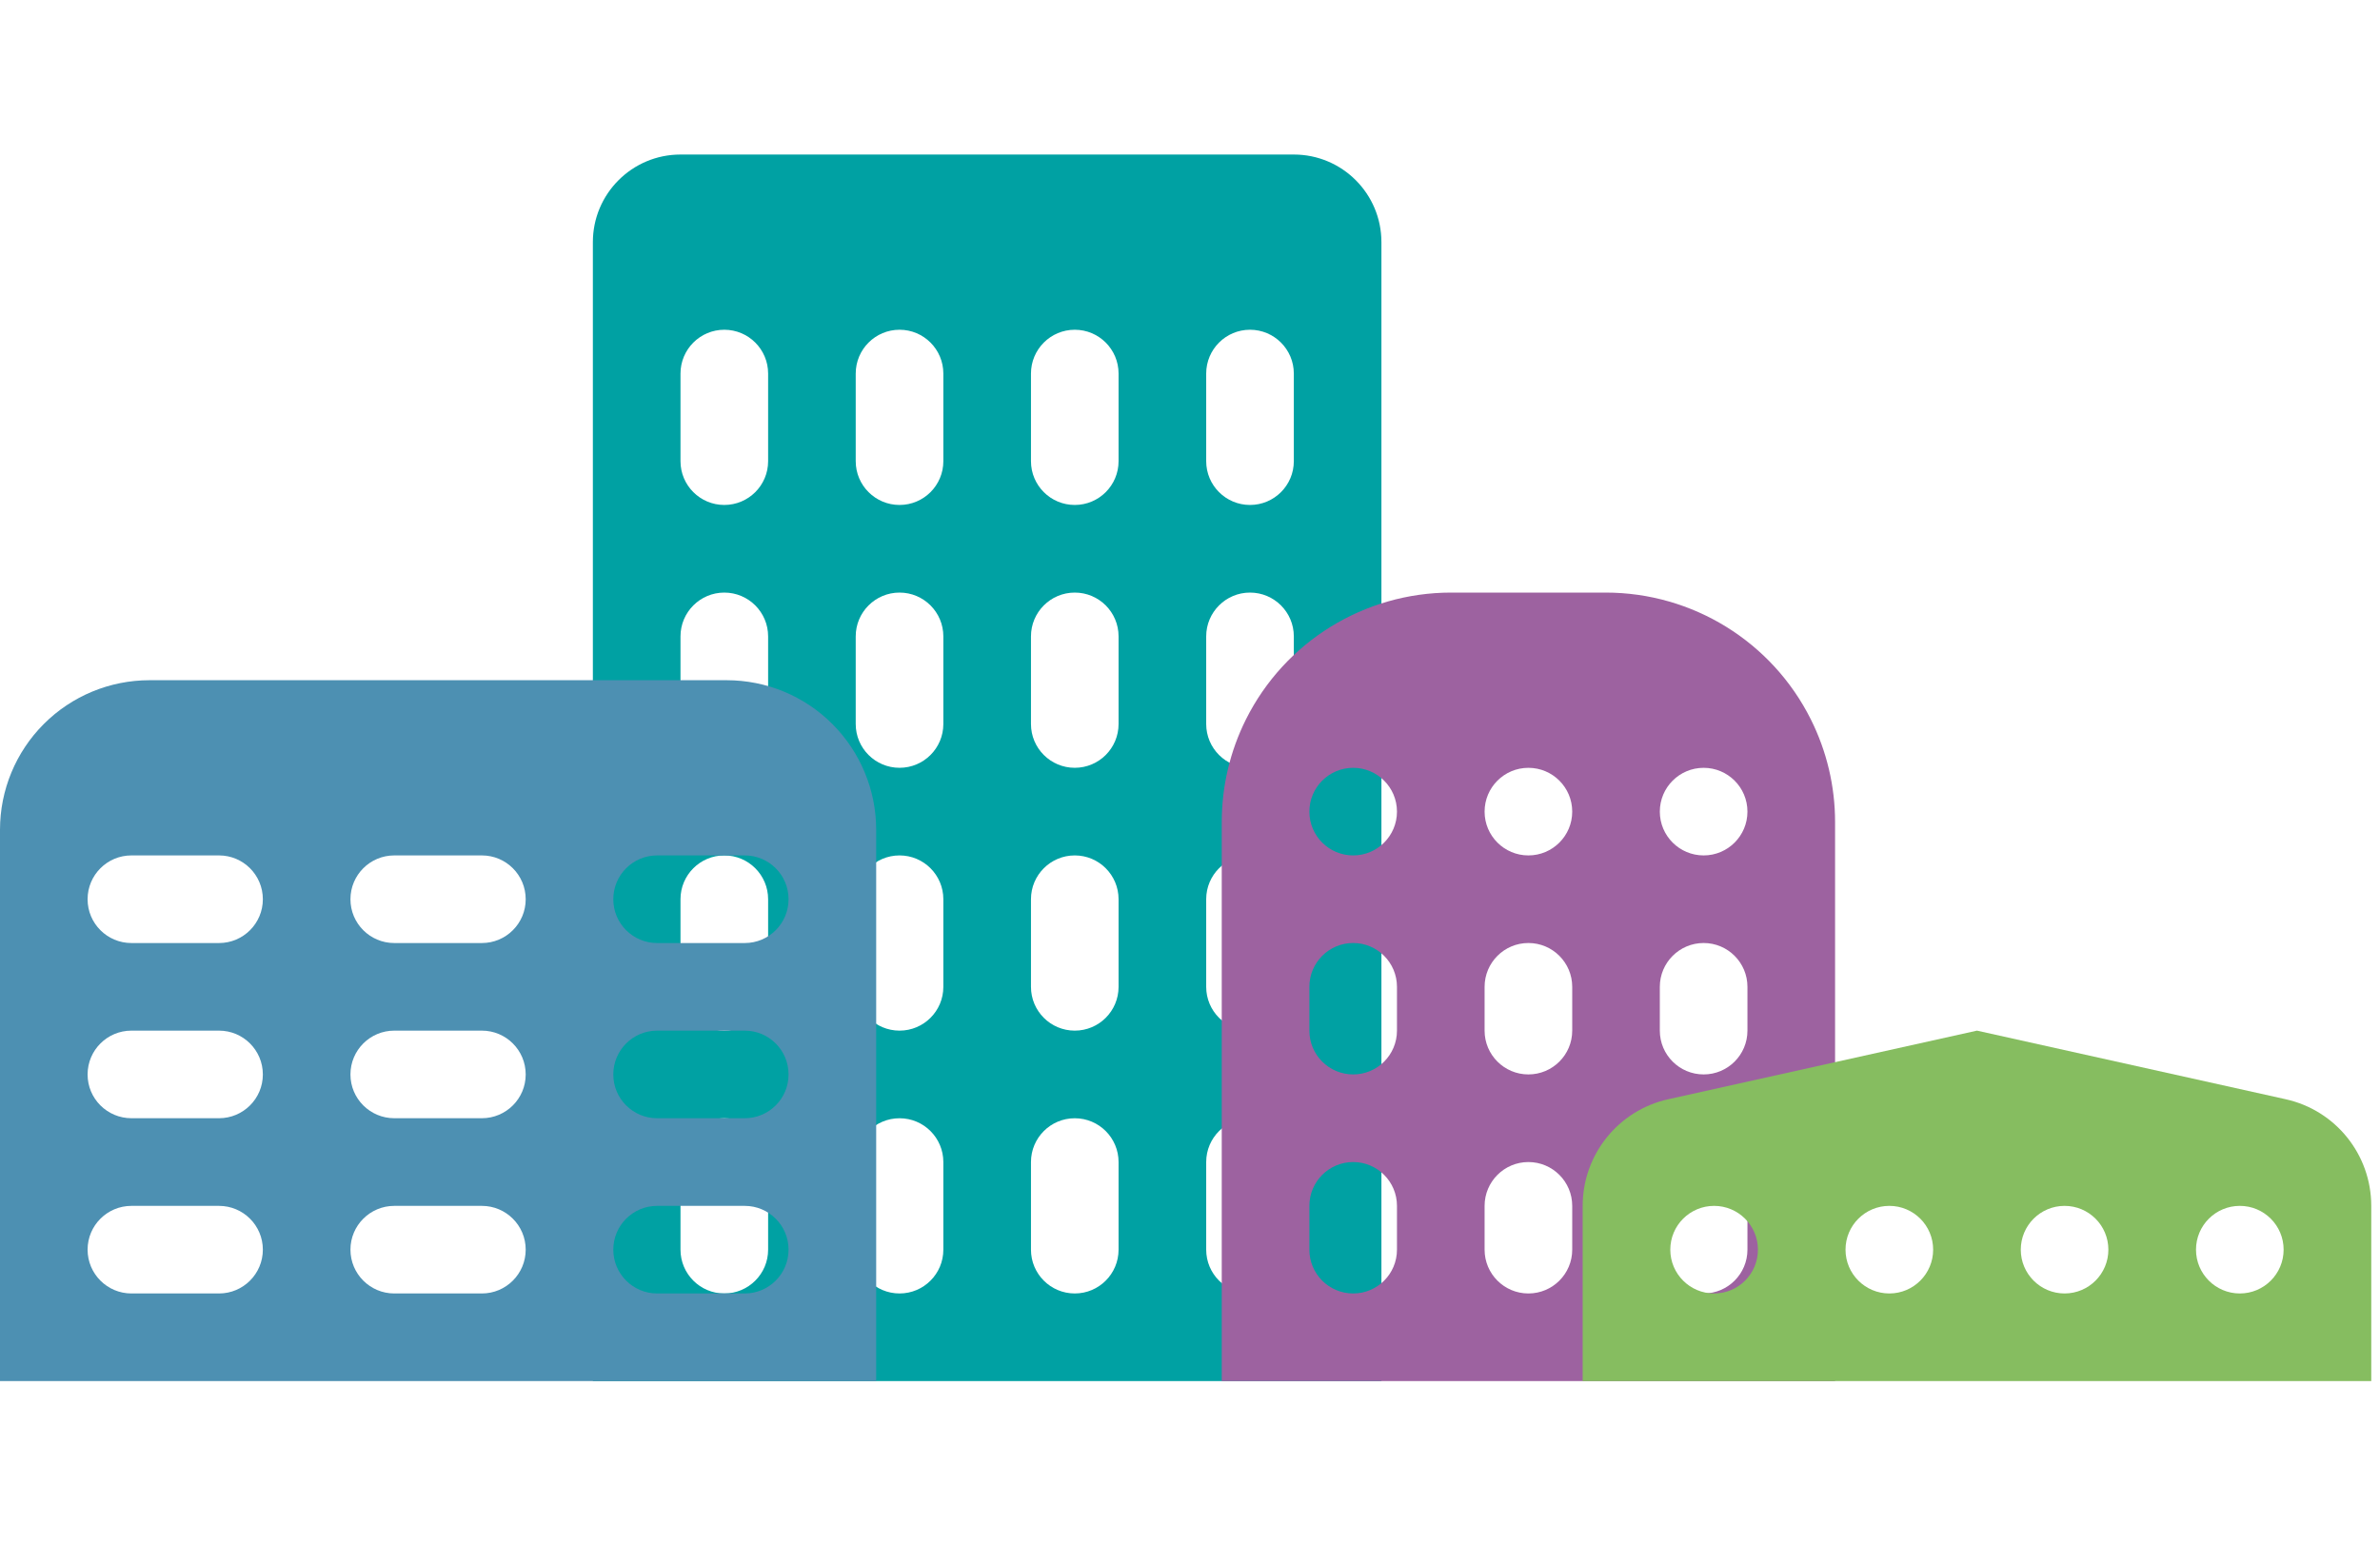 <svg xmlns="http://www.w3.org/2000/svg" width="77" height="50" viewBox="0 0 77 40">
  <g fill="none" fill-rule="evenodd">
    <path fill="#00A1A3" d="M41.859,9.921 C41.859,10.704 41.224,11.338 40.441,11.338 C39.659,11.338 39.024,10.704 39.024,9.921 L39.024,7.087 C39.024,6.304 39.659,5.669 40.441,5.669 C41.224,5.669 41.859,6.304 41.859,7.087 L41.859,9.921 Z M41.859,18.425 C41.859,19.208 41.224,19.842 40.441,19.842 C39.659,19.842 39.024,19.208 39.024,18.425 L39.024,15.59 C39.024,14.808 39.659,14.173 40.441,14.173 C41.224,14.173 41.859,14.808 41.859,15.59 L41.859,18.425 Z M41.859,26.929 C41.859,27.712 41.224,28.346 40.441,28.346 C39.659,28.346 39.024,27.712 39.024,26.929 L39.024,24.094 C39.024,23.312 39.659,22.677 40.441,22.677 C41.224,22.677 41.859,23.312 41.859,24.094 L41.859,26.929 Z M41.859,35.433 C41.859,36.215 41.224,36.85 40.441,36.85 C39.659,36.85 39.024,36.215 39.024,35.433 L39.024,32.598 C39.024,31.816 39.659,31.181 40.441,31.181 C41.224,31.181 41.859,31.816 41.859,32.598 L41.859,35.433 Z M36.189,9.921 C36.189,10.704 35.555,11.338 34.772,11.338 C33.989,11.338 33.355,10.704 33.355,9.921 L33.355,7.087 C33.355,6.304 33.989,5.669 34.772,5.669 C35.555,5.669 36.189,6.304 36.189,7.087 L36.189,9.921 Z M36.189,18.425 C36.189,19.208 35.555,19.842 34.772,19.842 C33.989,19.842 33.355,19.208 33.355,18.425 L33.355,15.59 C33.355,14.808 33.989,14.173 34.772,14.173 C35.555,14.173 36.189,14.808 36.189,15.59 L36.189,18.425 Z M36.189,26.929 C36.189,27.712 35.555,28.346 34.772,28.346 C33.989,28.346 33.355,27.712 33.355,26.929 L33.355,24.094 C33.355,23.312 33.989,22.677 34.772,22.677 C35.555,22.677 36.189,23.312 36.189,24.094 L36.189,26.929 Z M36.189,35.433 C36.189,36.215 35.555,36.85 34.772,36.85 C33.989,36.85 33.355,36.215 33.355,35.433 L33.355,32.598 C33.355,31.816 33.989,31.181 34.772,31.181 C35.555,31.181 36.189,31.816 36.189,32.598 L36.189,35.433 Z M30.52,9.921 C30.52,10.704 29.885,11.338 29.103,11.338 C28.32,11.338 27.685,10.704 27.685,9.921 L27.685,7.087 C27.685,6.304 28.32,5.669 29.103,5.669 C29.885,5.669 30.52,6.304 30.52,7.087 L30.52,9.921 Z M30.52,18.425 C30.52,19.208 29.885,19.842 29.103,19.842 C28.32,19.842 27.685,19.208 27.685,18.425 L27.685,15.59 C27.685,14.808 28.32,14.173 29.103,14.173 C29.885,14.173 30.52,14.808 30.52,15.59 L30.52,18.425 Z M30.52,26.929 C30.52,27.712 29.885,28.346 29.103,28.346 C28.32,28.346 27.685,27.712 27.685,26.929 L27.685,24.094 C27.685,23.312 28.32,22.677 29.103,22.677 C29.885,22.677 30.52,23.312 30.52,24.094 L30.52,26.929 Z M30.52,35.433 C30.52,36.215 29.885,36.85 29.103,36.85 C28.32,36.85 27.685,36.215 27.685,35.433 L27.685,32.598 C27.685,31.816 28.32,31.181 29.103,31.181 C29.885,31.181 30.52,31.816 30.52,32.598 L30.52,35.433 Z M24.851,9.921 C24.851,10.704 24.216,11.338 23.433,11.338 C22.651,11.338 22.016,10.704 22.016,9.921 L22.016,7.087 C22.016,6.304 22.651,5.669 23.433,5.669 C24.216,5.669 24.851,6.304 24.851,7.087 L24.851,9.921 Z M24.851,18.425 C24.851,19.208 24.216,19.842 23.433,19.842 C22.651,19.842 22.016,19.208 22.016,18.425 L22.016,15.59 C22.016,14.808 22.651,14.173 23.433,14.173 C24.216,14.173 24.851,14.808 24.851,15.59 L24.851,18.425 Z M24.851,26.929 C24.851,27.712 24.216,28.346 23.433,28.346 C22.651,28.346 22.016,27.712 22.016,26.929 L22.016,24.094 C22.016,23.312 22.651,22.677 23.433,22.677 C24.216,22.677 24.851,23.312 24.851,24.094 L24.851,26.929 Z M24.851,35.433 C24.851,36.215 24.216,36.85 23.433,36.85 C22.651,36.85 22.016,36.215 22.016,35.433 L22.016,32.598 C22.016,31.816 22.651,31.181 23.433,31.181 C24.216,31.181 24.851,31.816 24.851,32.598 L24.851,35.433 Z M41.859,0 L22.016,0 C20.451,0 19.181,1.269 19.181,2.835 L19.181,39.685 L44.693,39.685 L44.693,2.835 C44.693,1.269 43.424,0 41.859,0 L41.859,0 Z" style="mix-blend-mode:multiply"/>
    <path fill="#9D62A0" d="M55.118,22.677 C54.335,22.677 53.7,22.043 53.7,21.26 C53.7,20.477 54.335,19.843 55.118,19.843 C55.9,19.843 56.535,20.477 56.535,21.26 C56.535,22.043 55.9,22.677 55.118,22.677 L55.118,22.677 Z M56.535,28.346 C56.535,29.129 55.9,29.763 55.118,29.763 C54.335,29.763 53.7,29.129 53.7,28.346 L53.7,26.929 C53.7,26.146 54.335,25.511 55.118,25.511 C55.9,25.511 56.535,26.146 56.535,26.929 L56.535,28.346 Z M56.535,35.433 C56.535,36.216 55.9,36.85 55.118,36.85 C54.335,36.85 53.7,36.216 53.7,35.433 L53.7,34.016 C53.7,33.233 54.335,32.598 55.118,32.598 C55.9,32.598 56.535,33.233 56.535,34.015 L56.535,35.433 Z M49.448,22.677 C48.666,22.677 48.031,22.043 48.031,21.26 C48.031,20.477 48.666,19.843 49.448,19.843 C50.231,19.843 50.866,20.477 50.866,21.26 C50.866,22.043 50.231,22.677 49.448,22.677 L49.448,22.677 Z M50.866,28.346 C50.866,29.129 50.231,29.763 49.448,29.763 C48.666,29.763 48.031,29.129 48.031,28.346 L48.031,26.929 C48.031,26.146 48.666,25.511 49.448,25.511 C50.231,25.511 50.866,26.146 50.866,26.929 L50.866,28.346 Z M50.866,35.433 C50.866,36.216 50.231,36.85 49.448,36.85 C48.666,36.85 48.031,36.216 48.031,35.433 L48.031,34.016 C48.031,33.233 48.666,32.598 49.448,32.598 C50.231,32.598 50.866,33.233 50.866,34.015 L50.866,35.433 Z M43.779,22.677 C42.996,22.677 42.362,22.043 42.362,21.26 C42.362,20.477 42.996,19.843 43.779,19.843 C44.562,19.843 45.196,20.477 45.196,21.26 C45.196,22.043 44.562,22.677 43.779,22.677 L43.779,22.677 Z M45.196,28.346 C45.196,29.129 44.562,29.763 43.779,29.763 C42.996,29.763 42.362,29.129 42.362,28.346 L42.362,26.929 C42.362,26.146 42.996,25.511 43.779,25.511 C44.562,25.511 45.196,26.146 45.196,26.929 L45.196,28.346 Z M45.196,35.433 C45.196,36.216 44.562,36.85 43.779,36.85 C42.996,36.85 42.362,36.216 42.362,35.433 L42.362,34.016 C42.362,33.233 42.996,32.598 43.779,32.598 C44.562,32.598 45.196,33.233 45.196,34.015 L45.196,35.433 Z M58.586,18.276 C57.329,15.761 54.76,14.173 51.948,14.173 L46.948,14.173 C44.138,14.173 41.568,15.761 40.31,18.276 C39.796,19.306 39.527,20.442 39.527,21.594 L39.527,39.685 L59.37,39.685 L59.37,21.594 C59.37,20.442 59.101,19.306 58.586,18.276 L58.586,18.276 Z" style="mix-blend-mode:multiply"/>
    <path fill="#4D90B2" d="M24.094,25.512 L21.26,25.512 C20.477,25.512 19.842,24.878 19.842,24.095 C19.842,23.311 20.477,22.677 21.26,22.677 L24.094,22.677 C24.877,22.677 25.512,23.311 25.512,24.095 C25.512,24.878 24.877,25.512 24.094,25.512 M24.094,31.18 L21.26,31.18 C20.477,31.18 19.842,30.547 19.842,29.764 C19.842,28.98 20.477,28.346 21.26,28.346 L24.094,28.346 C24.877,28.346 25.512,28.98 25.512,29.764 C25.512,30.547 24.877,31.18 24.094,31.18 M24.094,36.85 L21.26,36.85 C20.477,36.85 19.842,36.215 19.842,35.432 C19.842,34.651 20.477,34.016 21.26,34.016 L24.094,34.016 C24.877,34.016 25.512,34.651 25.512,35.432 C25.512,36.215 24.877,36.85 24.094,36.85 M15.59,25.512 L12.756,25.512 C11.973,25.512 11.338,24.878 11.338,24.095 C11.338,23.311 11.973,22.677 12.756,22.677 L15.59,22.677 C16.373,22.677 17.008,23.311 17.008,24.095 C17.008,24.878 16.373,25.512 15.59,25.512 M15.59,31.18 L12.756,31.18 C11.973,31.18 11.338,30.547 11.338,29.764 C11.338,28.98 11.973,28.346 12.756,28.346 L15.59,28.346 C16.373,28.346 17.008,28.98 17.008,29.764 C17.008,30.547 16.373,31.18 15.59,31.18 M15.59,36.85 L12.756,36.85 C11.973,36.85 11.338,36.215 11.338,35.432 C11.338,34.651 11.973,34.016 12.756,34.016 L15.59,34.016 C16.373,34.016 17.008,34.651 17.008,35.432 C17.008,36.215 16.373,36.85 15.59,36.85 M7.086,25.512 L4.252,25.512 C3.469,25.512 2.834,24.878 2.834,24.095 C2.834,23.311 3.469,22.677 4.252,22.677 L7.086,22.677 C7.869,22.677 8.504,23.311 8.504,24.095 C8.504,24.878 7.869,25.512 7.086,25.512 M7.086,31.18 L4.252,31.18 C3.469,31.18 2.834,30.547 2.834,29.764 C2.834,28.98 3.469,28.346 4.252,28.346 L7.086,28.346 C7.869,28.346 8.504,28.98 8.504,29.764 C8.504,30.547 7.869,31.18 7.086,31.18 M7.086,36.85 L4.252,36.85 C3.469,36.85 2.834,36.215 2.834,35.432 C2.834,34.651 3.469,34.016 4.252,34.016 L7.086,34.016 C7.869,34.016 8.504,34.651 8.504,35.432 C8.504,36.215 7.869,36.85 7.086,36.85 M26.929,18.425 C26.022,17.517 24.791,17.008 23.507,17.008 L4.839,17.008 C3.556,17.008 2.324,17.517 1.417,18.425 C0.51,19.332 0,20.564 0,21.846 L0,39.684 L28.347,39.684 L28.347,21.846 C28.347,20.564 27.836,19.332 26.929,18.425" style="mix-blend-mode:multiply"/>
    <path fill="#86BD60" d="M72.465,36.85 C71.682,36.85 71.047,36.215 71.047,35.433 C71.047,34.65 71.682,34.016 72.465,34.016 C73.247,34.016 73.882,34.65 73.882,35.433 C73.882,36.215 73.247,36.85 72.465,36.85 M66.795,36.85 C66.013,36.85 65.378,36.215 65.378,35.433 C65.378,34.65 66.013,34.016 66.795,34.016 C67.578,34.016 68.212,34.65 68.212,35.433 C68.212,36.215 67.578,36.85 66.795,36.85 M61.126,36.85 C60.343,36.85 59.708,36.215 59.708,35.433 C59.708,34.65 60.343,34.016 61.126,34.016 C61.908,34.016 62.543,34.65 62.543,35.433 C62.543,36.215 61.908,36.85 61.126,36.85 M55.456,36.85 C54.674,36.85 54.039,36.215 54.039,35.433 C54.039,34.65 54.674,34.016 55.456,34.016 C56.239,34.016 56.874,34.65 56.874,35.433 C56.874,36.215 56.239,36.85 55.456,36.85 M73.949,30.566 L63.96,28.346 L53.972,30.566 C52.355,30.925 51.204,32.359 51.204,34.015 L51.204,39.684 L76.717,39.684 L76.717,34.015 C76.717,32.359 75.567,30.925 73.949,30.566" style="mix-blend-mode:multiply"/>
  </g>
</svg>
